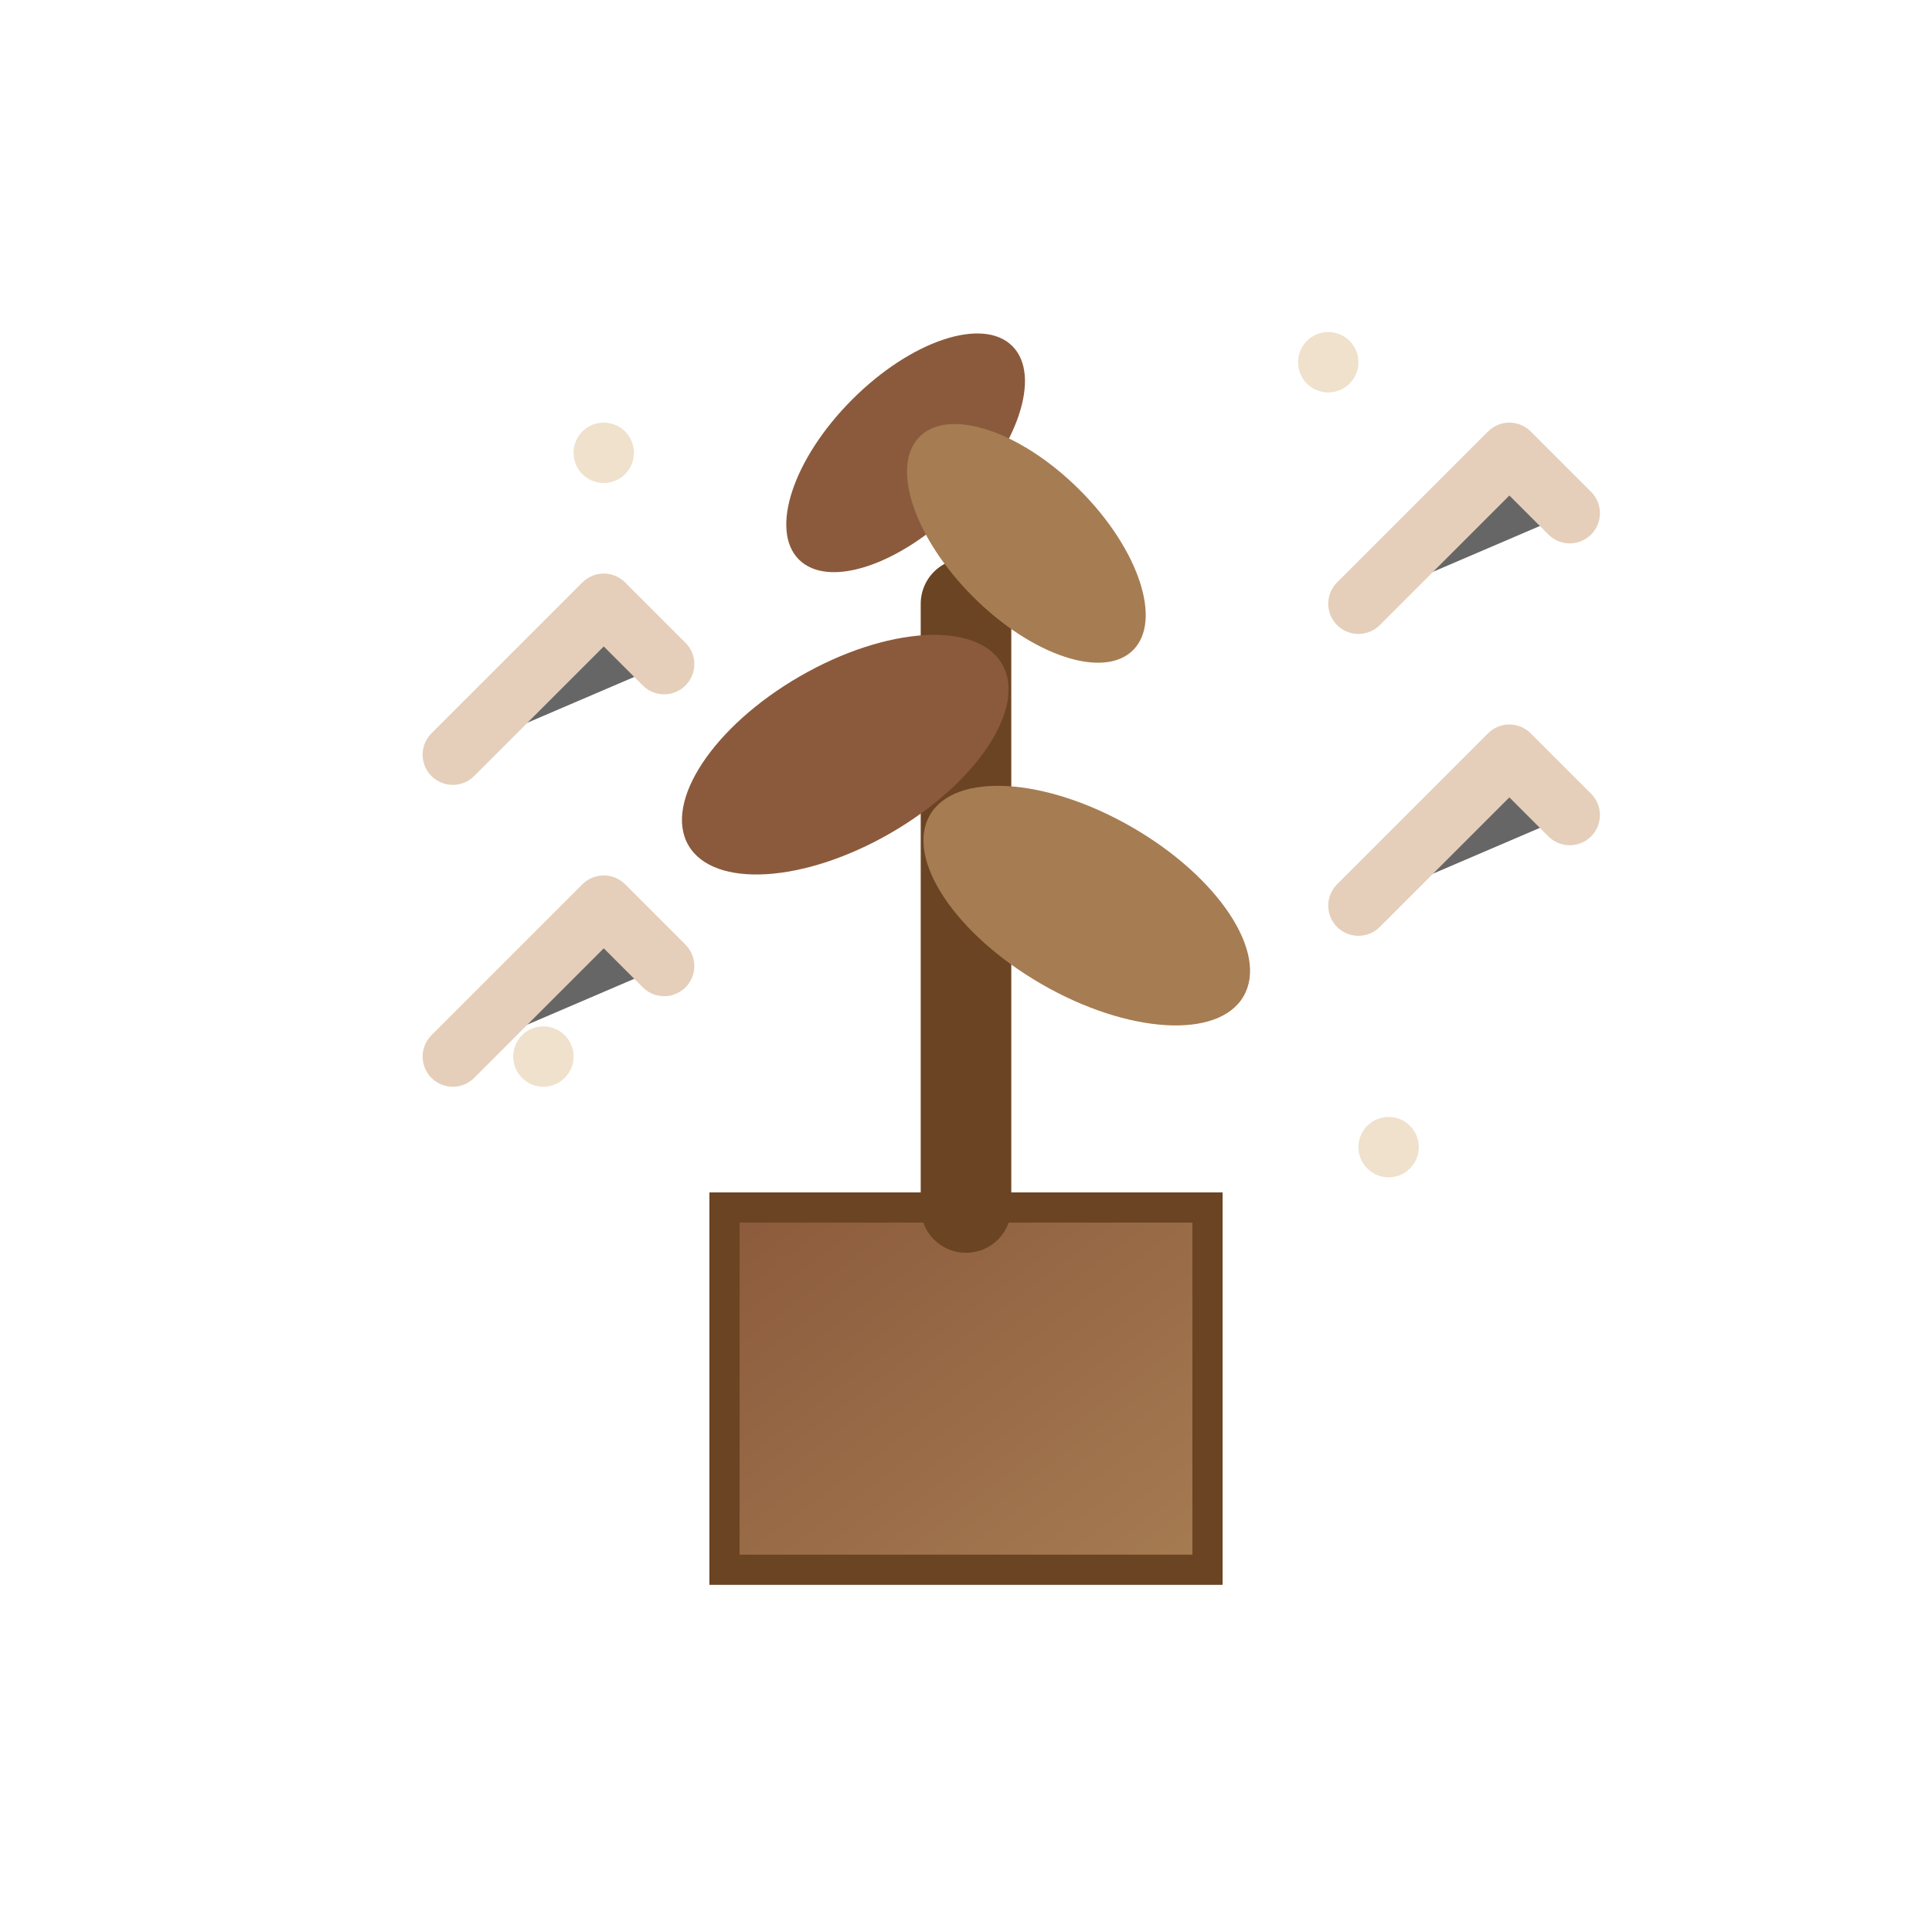 <svg xmlns="http://www.w3.org/2000/svg" viewBox="0 0 64 64">
  <defs>
    <linearGradient id="growthGradient" x1="0%" y1="0%" x2="100%" y2="100%">
      <stop offset="0%" style="stop-color:#8B5A3C;stop-opacity:1" />
      <stop offset="100%" style="stop-color:#A67C52;stop-opacity:1" />
    </linearGradient>
  </defs>
  
  <!-- Plant pot -->
  <rect x="24" y="40" width="16" height="12" fill="url(#growthGradient)" stroke="#6B4423" stroke-width="1"/>
  
  <!-- Plant stem -->
  <path d="M 32 40 L 32 20" stroke="#6B4423" stroke-width="3" stroke-linecap="round"/>
  
  <!-- Leaves -->
  <ellipse cx="28" cy="25" rx="6" ry="3" fill="#8B5A3C" transform="rotate(-30 28 25)"/>
  <ellipse cx="36" cy="30" rx="6" ry="3" fill="#A67C52" transform="rotate(30 36 30)"/>
  <ellipse cx="30" cy="15" rx="5" ry="2.5" fill="#8B5A3C" transform="rotate(-45 30 15)"/>
  <ellipse cx="34" cy="18" rx="5" ry="2.5" fill="#A67C52" transform="rotate(45 34 18)"/>
  
  <!-- Growth arrows -->
  <g opacity="0.6">
    <path d="M 15 25 L 20 20 L 18 22 L 20 20 L 22 22" stroke="#D4AF8C" stroke-width="2" stroke-linecap="round" stroke-linejoin="round"/>
    <path d="M 45 20 L 50 15 L 48 17 L 50 15 L 52 17" stroke="#D4AF8C" stroke-width="2" stroke-linecap="round" stroke-linejoin="round"/>
    <path d="M 15 35 L 20 30 L 18 32 L 20 30 L 22 32" stroke="#D4AF8C" stroke-width="2" stroke-linecap="round" stroke-linejoin="round"/>
    <path d="M 45 30 L 50 25 L 48 27 L 50 25 L 52 27" stroke="#D4AF8C" stroke-width="2" stroke-linecap="round" stroke-linejoin="round"/>
  </g>
  
  <!-- Small decorative dots -->
  <circle cx="20" cy="15" r="1" fill="#E8D5B7" opacity="0.7"/>
  <circle cx="44" cy="12" r="1" fill="#E8D5B7" opacity="0.7"/>
  <circle cx="18" cy="35" r="1" fill="#E8D5B7" opacity="0.7"/>
  <circle cx="46" cy="38" r="1" fill="#E8D5B7" opacity="0.7"/>
</svg>